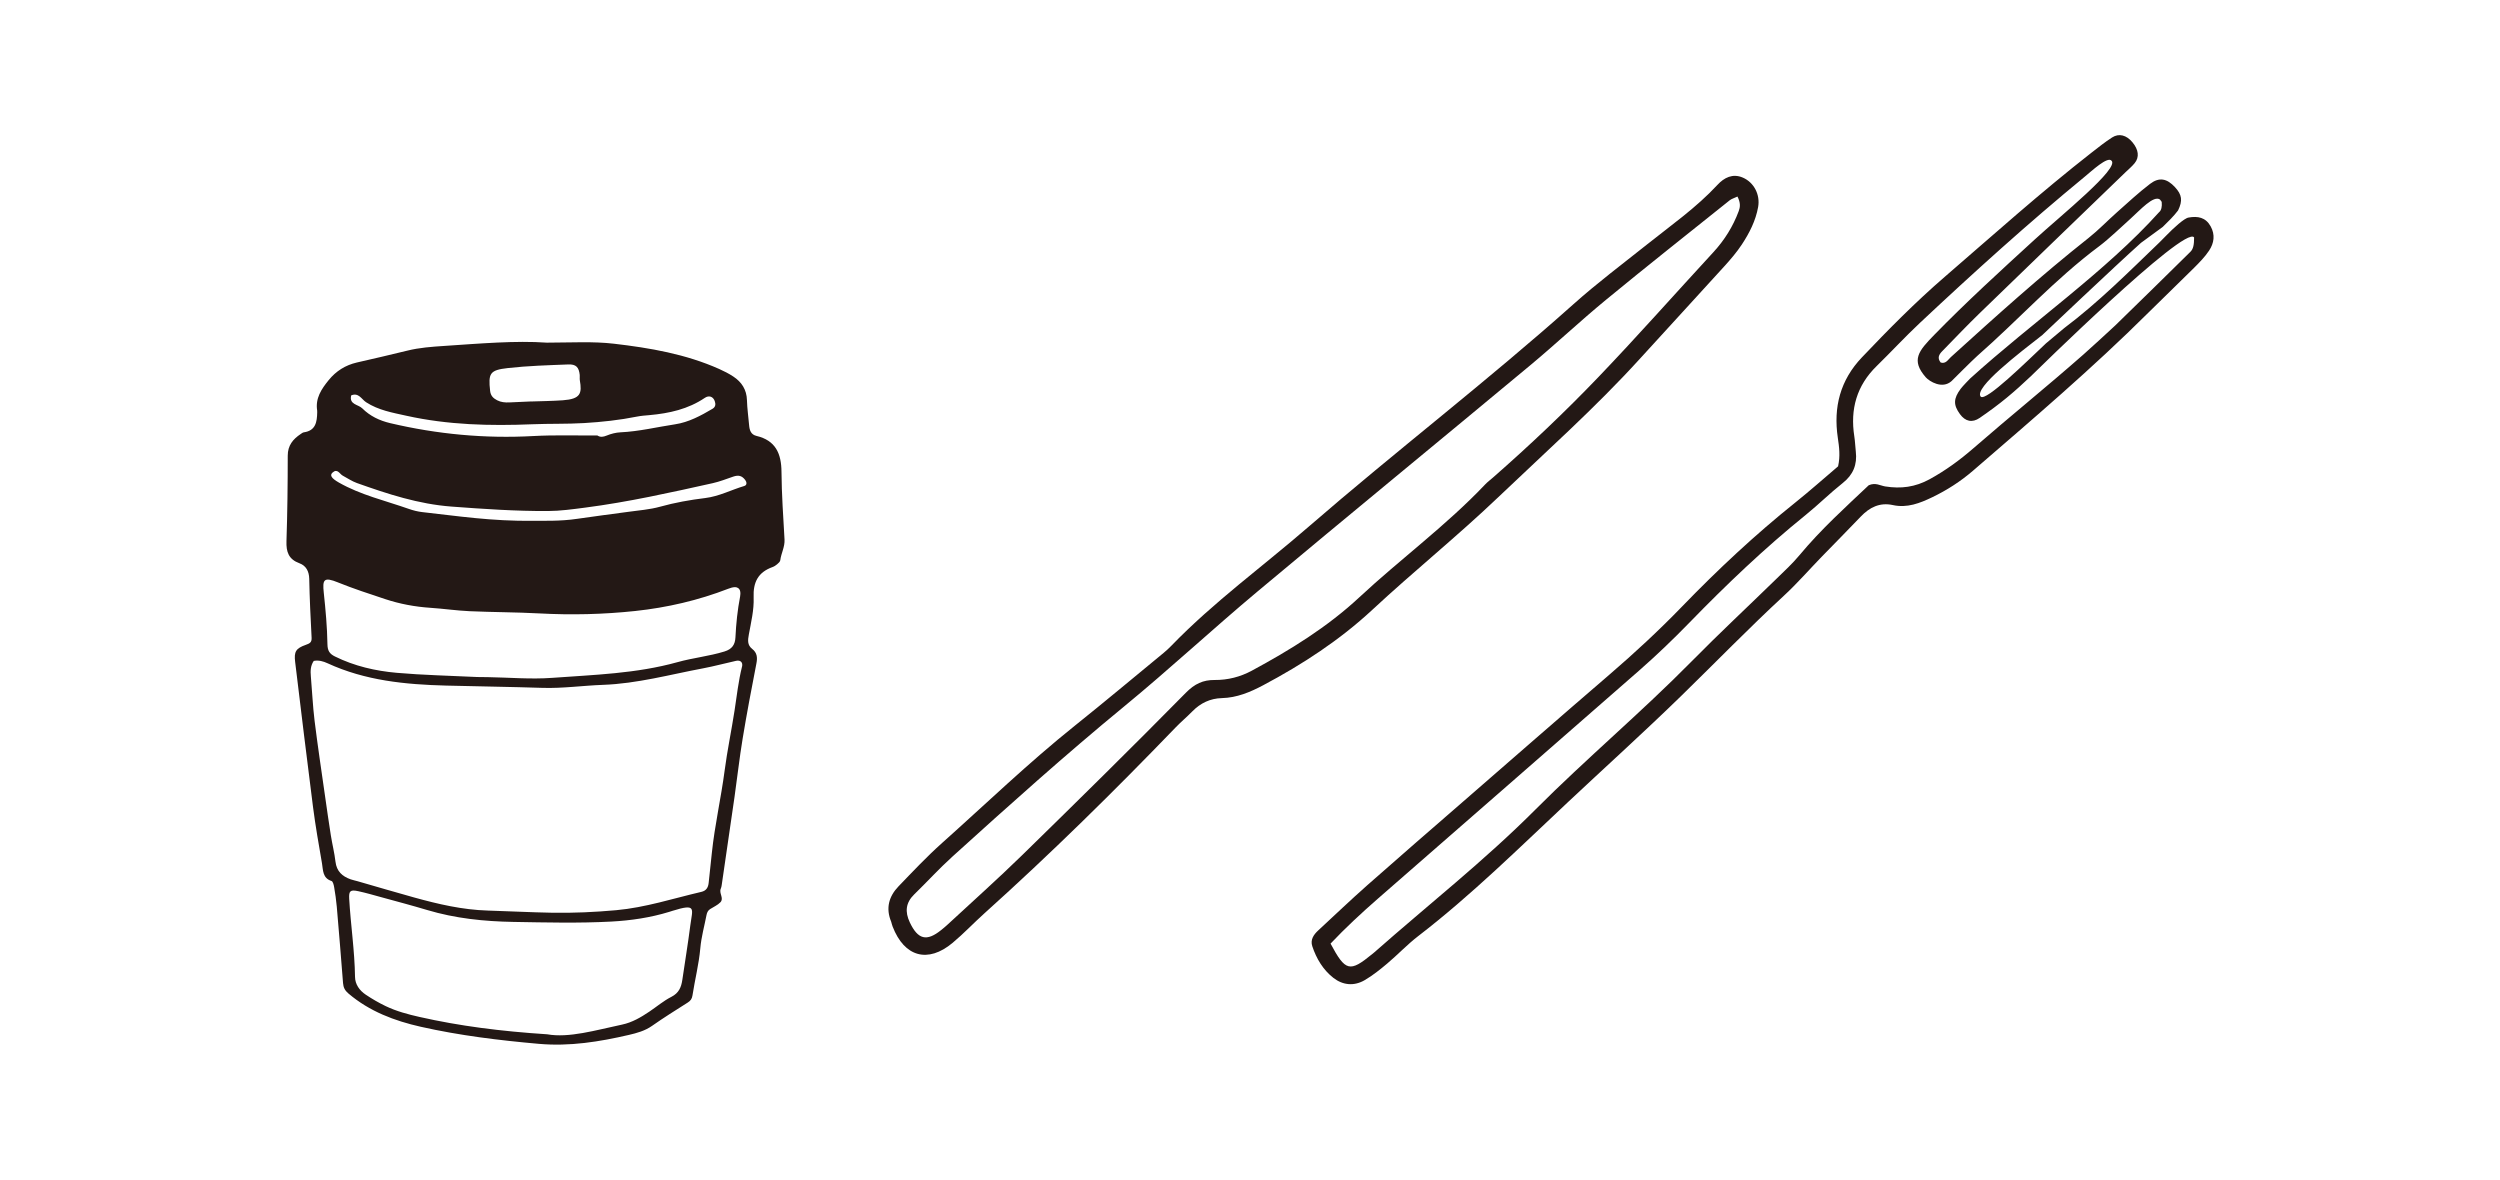 <?xml version="1.0" encoding="UTF-8"?>
<svg xmlns="http://www.w3.org/2000/svg" id="_レイヤー_1" data-name="レイヤー_1" version="1.1" viewBox="0 0 284.851 134.429">
  <path d="M89.389,61.47c-.145-2.57-.326-5.142-.346-7.714-.016-2.082-.675-3.573-2.848-4.087-.647-.153-.794-.659-.842-1.233-.08-.946-.218-1.889-.245-2.836-.033-1.199-.597-2.064-1.551-2.695-.505-.334-1.053-.614-1.607-.861-3.822-1.704-7.892-2.403-12.005-2.882-2.362-.275-4.742-.128-7.638-.12-3.555-.251-7.617.103-11.679.373-1.415.094-2.837.191-4.229.54-1.905.478-3.825.902-5.738,1.349-1.3.304-2.363.963-3.212,2.009-.83,1.023-1.534,2.068-1.309,3.477.011.066.004.136.003.203-.023,1.081-.168,2.076-1.523,2.267-.125.018-.244.116-.356.191-.883.588-1.478,1.299-1.478,2.469-.001,3.249-.038,6.499-.145,9.746-.04,1.223.244,2.063,1.485,2.516.742.271,1.091.909,1.109,1.77.045,2.238.151,4.475.27,6.711.029.534-.22.655-.655.809-1.146.406-1.362.779-1.219,1.957.67,5.51,1.328,11.022,2.036,16.527.277,2.15.655,4.287,1.023,6.423.132.767.053,1.672,1.084,2.003.162.052.258.454.301.708.124.735.235,1.475.299,2.218.251,2.904.487,5.809.714,8.714.039.499.211.837.621,1.185,2.397,2.038,5.249,3.111,8.236,3.784,4.432.999,8.939,1.547,13.467,1.947,3.498.309,6.892-.239,10.258-1.022.886-.206,1.815-.459,2.617-1.023,1.329-.934,2.71-1.794,4.082-2.666.31-.197.473-.419.53-.793.277-1.802.735-3.57.896-5.399.112-1.272.464-2.523.708-3.784.053-.274.164-.511.408-.668.397-.255.86-.448,1.176-.781.432-.454-.193-1.029.041-1.549.055-.122.082-.26.102-.394.49-3.352.983-6.703,1.462-10.056.316-2.213.561-4.437.925-6.641.474-2.871,1.016-5.731,1.573-8.588.131-.671.066-1.204-.481-1.633-.572-.449-.503-1-.385-1.646.254-1.396.602-2.819.546-4.217-.07-1.756.514-2.875,2.151-3.466.187-.068.368-.183.52-.314.148-.128.343-.292.364-.459.1-.804.533-1.527.485-2.371ZM57.846,41.939c2.287-.258,4.597-.323,6.9-.414.898-.036,1.216.324,1.309,1.2.021.202-.022.412.012.61.253,1.48.107,2.127-1.944,2.274-1.215.087-2.435.095-3.653.138-0-.002-0-.003-0-.005-.814.037-1.627.074-2.441.11-.48.021-.947-.018-1.385-.245-.442-.23-.739-.513-.8-1.07-.218-1.994-.046-2.367,2.003-2.598ZM40.013,45.053c.849-.362,1.179.438,1.703.779,1.401.912,3.01,1.188,4.592,1.539,4.733,1.051,9.531,1.167,14.352.969,1.961-.081,3.929-.018,5.888-.135,2.025-.121,4.047-.339,6.043-.74.464-.093.941-.124,1.413-.166,2.243-.203,4.397-.675,6.304-1.967.473-.32.944-.15,1.127.361.122.34.114.669-.247.882-1.339.791-2.72,1.536-4.265,1.77-2.072.313-4.117.816-6.223.913-.53.024-1.076.168-1.57.368-.393.16-.719.218-1.067-.009-2.44.015-4.875-.067-7.299.066-5.514.303-10.938-.207-16.305-1.47-1.223-.288-2.31-.813-3.184-1.687-.451-.451-1.515-.416-1.261-1.472ZM38.514,66.364c1.756.71,3.564,1.298,5.364,1.895,1.678.557,3.406.878,5.176.996,1.487.1,2.967.318,4.455.385,2.638.119,5.282.109,7.918.251,3.663.198,7.323.114,10.958-.275,3.628-.388,7.183-1.212,10.603-2.537.246-.095.515-.18.774-.18.278,0,.515.179.574.471.039.193.029.409-.009.604-.295,1.535-.455,3.085-.53,4.644-.04.839-.39,1.346-1.247,1.611-1.756.543-3.591.723-5.35,1.215-4.684,1.308-9.515,1.44-14.308,1.792-2.425.178-4.88-.043-7.321-.083-.475-.008-.95-.011-1.186-.014-3.22-.158-6.208-.216-9.178-.479-2.432-.215-4.817-.762-7.04-1.86-.607-.3-.845-.641-.858-1.397-.031-1.96-.21-3.923-.419-5.875-.161-1.509.007-1.821,1.624-1.167ZM78.658,105.414c-.266,2.08-.609,4.15-.912,6.226-.122.837-.392,1.504-1.244,1.938-.897.457-1.683,1.128-2.525,1.694-.959.644-1.95,1.228-3.101,1.472-3.041.643-6.052,1.546-8.529,1.104-5.36-.349-9.984-.946-14.547-1.976-1.317-.297-2.629-.647-3.851-1.232-.789-.378-1.554-.822-2.281-1.31-.7-.47-1.206-1.167-1.217-2.021-.041-2.982-.496-5.93-.664-8.901-.051-.907.129-1.062,1.052-.861.858.187,1.704.432,2.551.666,1.76.484,3.526.949,5.275,1.473,3.207.961,6.489,1.299,9.822,1.357,3.725.065,7.449.16,11.171-.039,2.234-.12,4.438-.446,6.585-1.103.129-.04.257-.083.386-.123,2.775-.863,2.269-.248,2.029,1.635ZM84.545,75.961c-.41,1.647-.594,3.328-.85,5-.349,2.275-.828,4.531-1.126,6.811-.411,3.147-1.13,6.244-1.46,9.402-.119,1.144-.245,2.287-.365,3.431-.055.52-.277.886-.826,1.014-3.224.752-6.387,1.789-9.709,2.089-2.434.219-4.874.332-7.316.289-2.442-.043-4.883-.176-7.325-.248-2.87-.085-5.638-.731-8.385-1.492-2.154-.596-4.296-1.233-6.444-1.85-.26-.075-.528-.126-.783-.215-.962-.337-1.605-.918-1.732-2.015-.117-1.005-.369-1.993-.528-2.994-.233-1.469-.443-2.942-.652-4.414-.409-2.881-.844-5.758-1.201-8.645-.207-1.678-.275-3.374-.425-5.06-.056-.623-.04-1.218.331-1.76.556-.111,1.089.046,1.567.266,4.289,1.978,8.862,2.425,13.497,2.545,3.662.095,7.326.143,10.988.26,2.316.074,4.605-.261,6.909-.343,3.886-.139,7.621-1.173,11.411-1.884,1.259-.236,2.497-.579,3.75-.854.495-.109.798.178.676.668ZM84.807,55.373c-1.486.439-2.864,1.18-4.445,1.373-1.737.211-3.464.52-5.165.992-1.166.324-2.4.41-3.607.58-1.939.273-3.884.503-5.82.796-1.956.296-3.923.21-4.945.23-4.887.054-8.777-.563-12.683-.991-.534-.058-1.069-.196-1.577-.374-2.675-.941-5.466-1.579-7.958-2.999-.858-.489-1.055-.832-.716-1.136.565-.505.798.158,1.164.354.537.287,1.05.64,1.618.842,3.507,1.247,7.002,2.399,10.793,2.682,3.655.273,7.297.523,10.962.505,1.433-.007,2.836-.206,4.248-.389,4.902-.635,9.719-1.714,14.536-2.786.788-.175,1.549-.478,2.316-.74.608-.208.998-.129,1.387.383.173.229.223.58-.108.677Z" style="fill: #231815;"></path>
  <path d="M231.53,42.743c-2.134,2.017-3.55,3.213-5.957,4.871-.861.593-1.648.407-2.256-.429-.763-1.048-.747-1.759.079-2.879.229-.311,1.078-1.173,1.078-1.173,7.044-6.382,15.467-12.212,21.53-18.953.274-.213.351-.653.303-1.149-.007-.076-.095-.145-.204-.3-.73-.512-2.252,1.201-3.37,2.206-.925.832-2.493,2.328-3.513,3.089-5.134,3.831-9.138,8.322-13.944,12.542-.509.447-2.916,2.856-2.916,2.856-1.059.947-2.518.034-2.931-.427-1.721-1.971-.829-3.004.954-4.833,3.675-3.768,7.587-7.334,11.47-10.889,3.012-2.758,9.711-8.136,8.723-8.974-.446-.501-2.225,1.162-3.033,1.826-6.47,5.323-12.633,10.895-18.748,16.627-1.705,1.599-3.295,3.32-4.967,4.955-2.276,2.225-3.03,4.911-2.547,8.007.09.575.105,1.161.172,1.741.17,1.475-.291,2.634-1.492,3.582-1.451,1.146-2.767,2.462-4.205,3.624-4.707,3.805-9.074,7.969-13.288,12.307-1.832,1.886-3.737,3.709-5.714,5.442-9.889,8.67-19.818,17.293-29.719,25.949-1.892,1.654-3.739,3.363-5.431,5.154,1.706,3.188,2.185,3.294,4.757,1.185.075-.062.153-.121.226-.185,6.134-5.413,12.576-10.471,18.367-16.279,5.779-5.795,12.06-11.065,17.81-16.898,3.146-3.191,6.425-6.25,9.635-9.379.906-.884,1.845-1.747,2.651-2.718,2.435-2.928,5.248-5.469,7.874-7.95.779-.341,1.315.045,1.876.134,1.786.285,3.414.083,5.058-.817,1.816-.994,3.453-2.193,4.995-3.534,4.19-3.645,8.382-7.024,12.55-10.694.437-.385,3.134-2.833,3.62-3.306,2.859-2.786,5.713-5.578,8.553-8.383.335-.331.421-.811.421-1.633-.967-1.547-18.469,15.683-18.469,15.683ZM232.747,38.139c-2.621,2.048-7.907,6.068-7.058,7.063.617.544,5.113-3.894,7.431-6.079l2.081-1.742c3.874-2.91,7.356-6.402,10.828-9.742l.807-.814c.795-.821,2.041-1.973,2.536-2.038,1.04-.184,1.937-.027,2.507.996.538.966.391,1.921-.172,2.767-.479.72-1.102,1.355-1.718,1.97-1.723,1.72-3.488,3.398-5.214,5.115-6.359,6.326-13.185,12.135-19.965,17.993-1.404,1.213-2.966,2.219-4.642,3.025-1.415.681-2.862,1.253-4.496.895-1.484-.325-2.646.253-3.655,1.312-1.478,1.551-2.991,3.069-4.482,4.607-1.423,1.468-2.77,3.017-4.269,4.402-4.009,3.704-7.806,7.621-11.712,11.427-4.185,4.078-8.525,7.997-12.79,11.994-5.613,5.261-11.082,10.681-17.195,15.387-1.231.948-2.306,2.097-3.498,3.101-.817.689-1.663,1.368-2.582,1.904-1.203.701-2.488.58-3.568-.267-1.171-.918-1.929-2.187-2.398-3.597-.245-.737.147-1.316.677-1.805,1.861-1.718,3.691-3.472,5.588-5.149,3.574-3.161,7.184-6.281,10.785-9.412,5.586-4.857,11.159-9.728,16.771-14.554,2.884-2.48,5.671-5.059,8.314-7.792,4.068-4.207,8.334-8.194,12.906-11.852,1.672-1.338,3.272-2.764,4.868-4.119.264-1.148.126-2.2-.032-3.263-.514-3.474.269-6.545,2.749-9.154,3.022-3.18,6.108-6.299,9.424-9.164,5.526-4.774,10.967-9.653,16.727-14.152.768-.599,1.533-1.209,2.35-1.736.79-.509,1.641-.27,2.316.538.706.845.818,1.699.259,2.386-.305.375-.685.688-1.035,1.026-5.535,5.347-11.078,10.685-16.601,16.044-1.468,1.424-2.879,2.908-4.307,4.372-.352.361-.575.768-.157,1.277.58.181.835-.329,1.154-.618,5.123-4.645,10.257-9.277,15.685-13.571,1.142-.904,2.156-1.968,3.249-2.936,1.238-1.097,2.452-2.231,3.765-3.232,1.054-.803,1.928-.607,2.835.369.803.864.899,1.538.357,2.658-.494.658-1.147,1.29-1.748,1.878l-2.478,1.814c-2.829,2.526-11.199,10.464-11.199,10.464Z" style="fill: #231815;"></path>
  <path d="M101.549,105.038c-.66-1.565-.26-2.916.837-4.056,1.619-1.682,3.226-3.389,4.965-4.942,5.009-4.471,9.845-9.137,15.096-13.337,3.417-2.733,6.771-5.544,10.15-8.324.3-.247.588-.513.858-.793,4.821-4.985,10.438-9.052,15.657-13.578,9.928-8.609,20.373-16.602,30.179-25.359,2.682-2.396,5.571-4.562,8.386-6.806,2.737-2.181,5.613-4.193,8.01-6.78.765-.826,1.73-1.321,2.879-.832,1.285.547,2.005,1.955,1.756,3.355-.278,1.562-.992,2.958-1.85,4.262-.585.889-1.29,1.71-2.008,2.501-3.205,3.534-6.442,7.04-9.653,10.57-5.053,5.554-10.657,10.536-16.08,15.712-4.651,4.439-9.653,8.466-14.355,12.837-3.732,3.469-7.966,6.228-12.454,8.612-1.473.782-2.988,1.419-4.7,1.462-1.323.033-2.441.565-3.372,1.517-.611.626-1.287,1.19-1.894,1.82-7.029,7.293-14.241,14.398-21.776,21.171-1.23,1.106-2.369,2.317-3.637,3.377-2.821,2.36-5.503,1.608-6.838-1.858-.07-.181-.112-.373-.158-.53ZM197.965,22.395c-.403.192-.683.266-.89.432-4.71,3.771-9.446,7.512-14.104,11.346-2.93,2.412-5.698,5.021-8.616,7.449-10.326,8.591-20.716,17.106-31.018,25.725-5.146,4.305-10.065,8.883-15.247,13.142-6.698,5.505-13.142,11.289-19.563,17.104-1.514,1.371-2.894,2.887-4.359,4.313-.976.95-1.074,1.984-.508,3.183.923,1.957,1.914,2.22,3.568.889.227-.183.455-.367.669-.565,2.856-2.648,5.767-5.24,8.552-7.961,6.267-6.124,12.512-12.272,18.662-18.514,1.002-1.017,1.96-1.472,3.29-1.46,1.492.013,2.921-.354,4.217-1.053,4.379-2.362,8.607-4.963,12.268-8.373,4.699-4.376,9.907-8.184,14.337-12.859.267-.281.584-.515.877-.772,4.176-3.661,8.213-7.478,12.049-11.486,4.444-4.643,8.703-9.461,13.061-14.186,1.275-1.382,2.244-2.936,2.899-4.691.175-.468.225-.942-.143-1.665Z" style="fill: #231815;"></path>
</svg>
